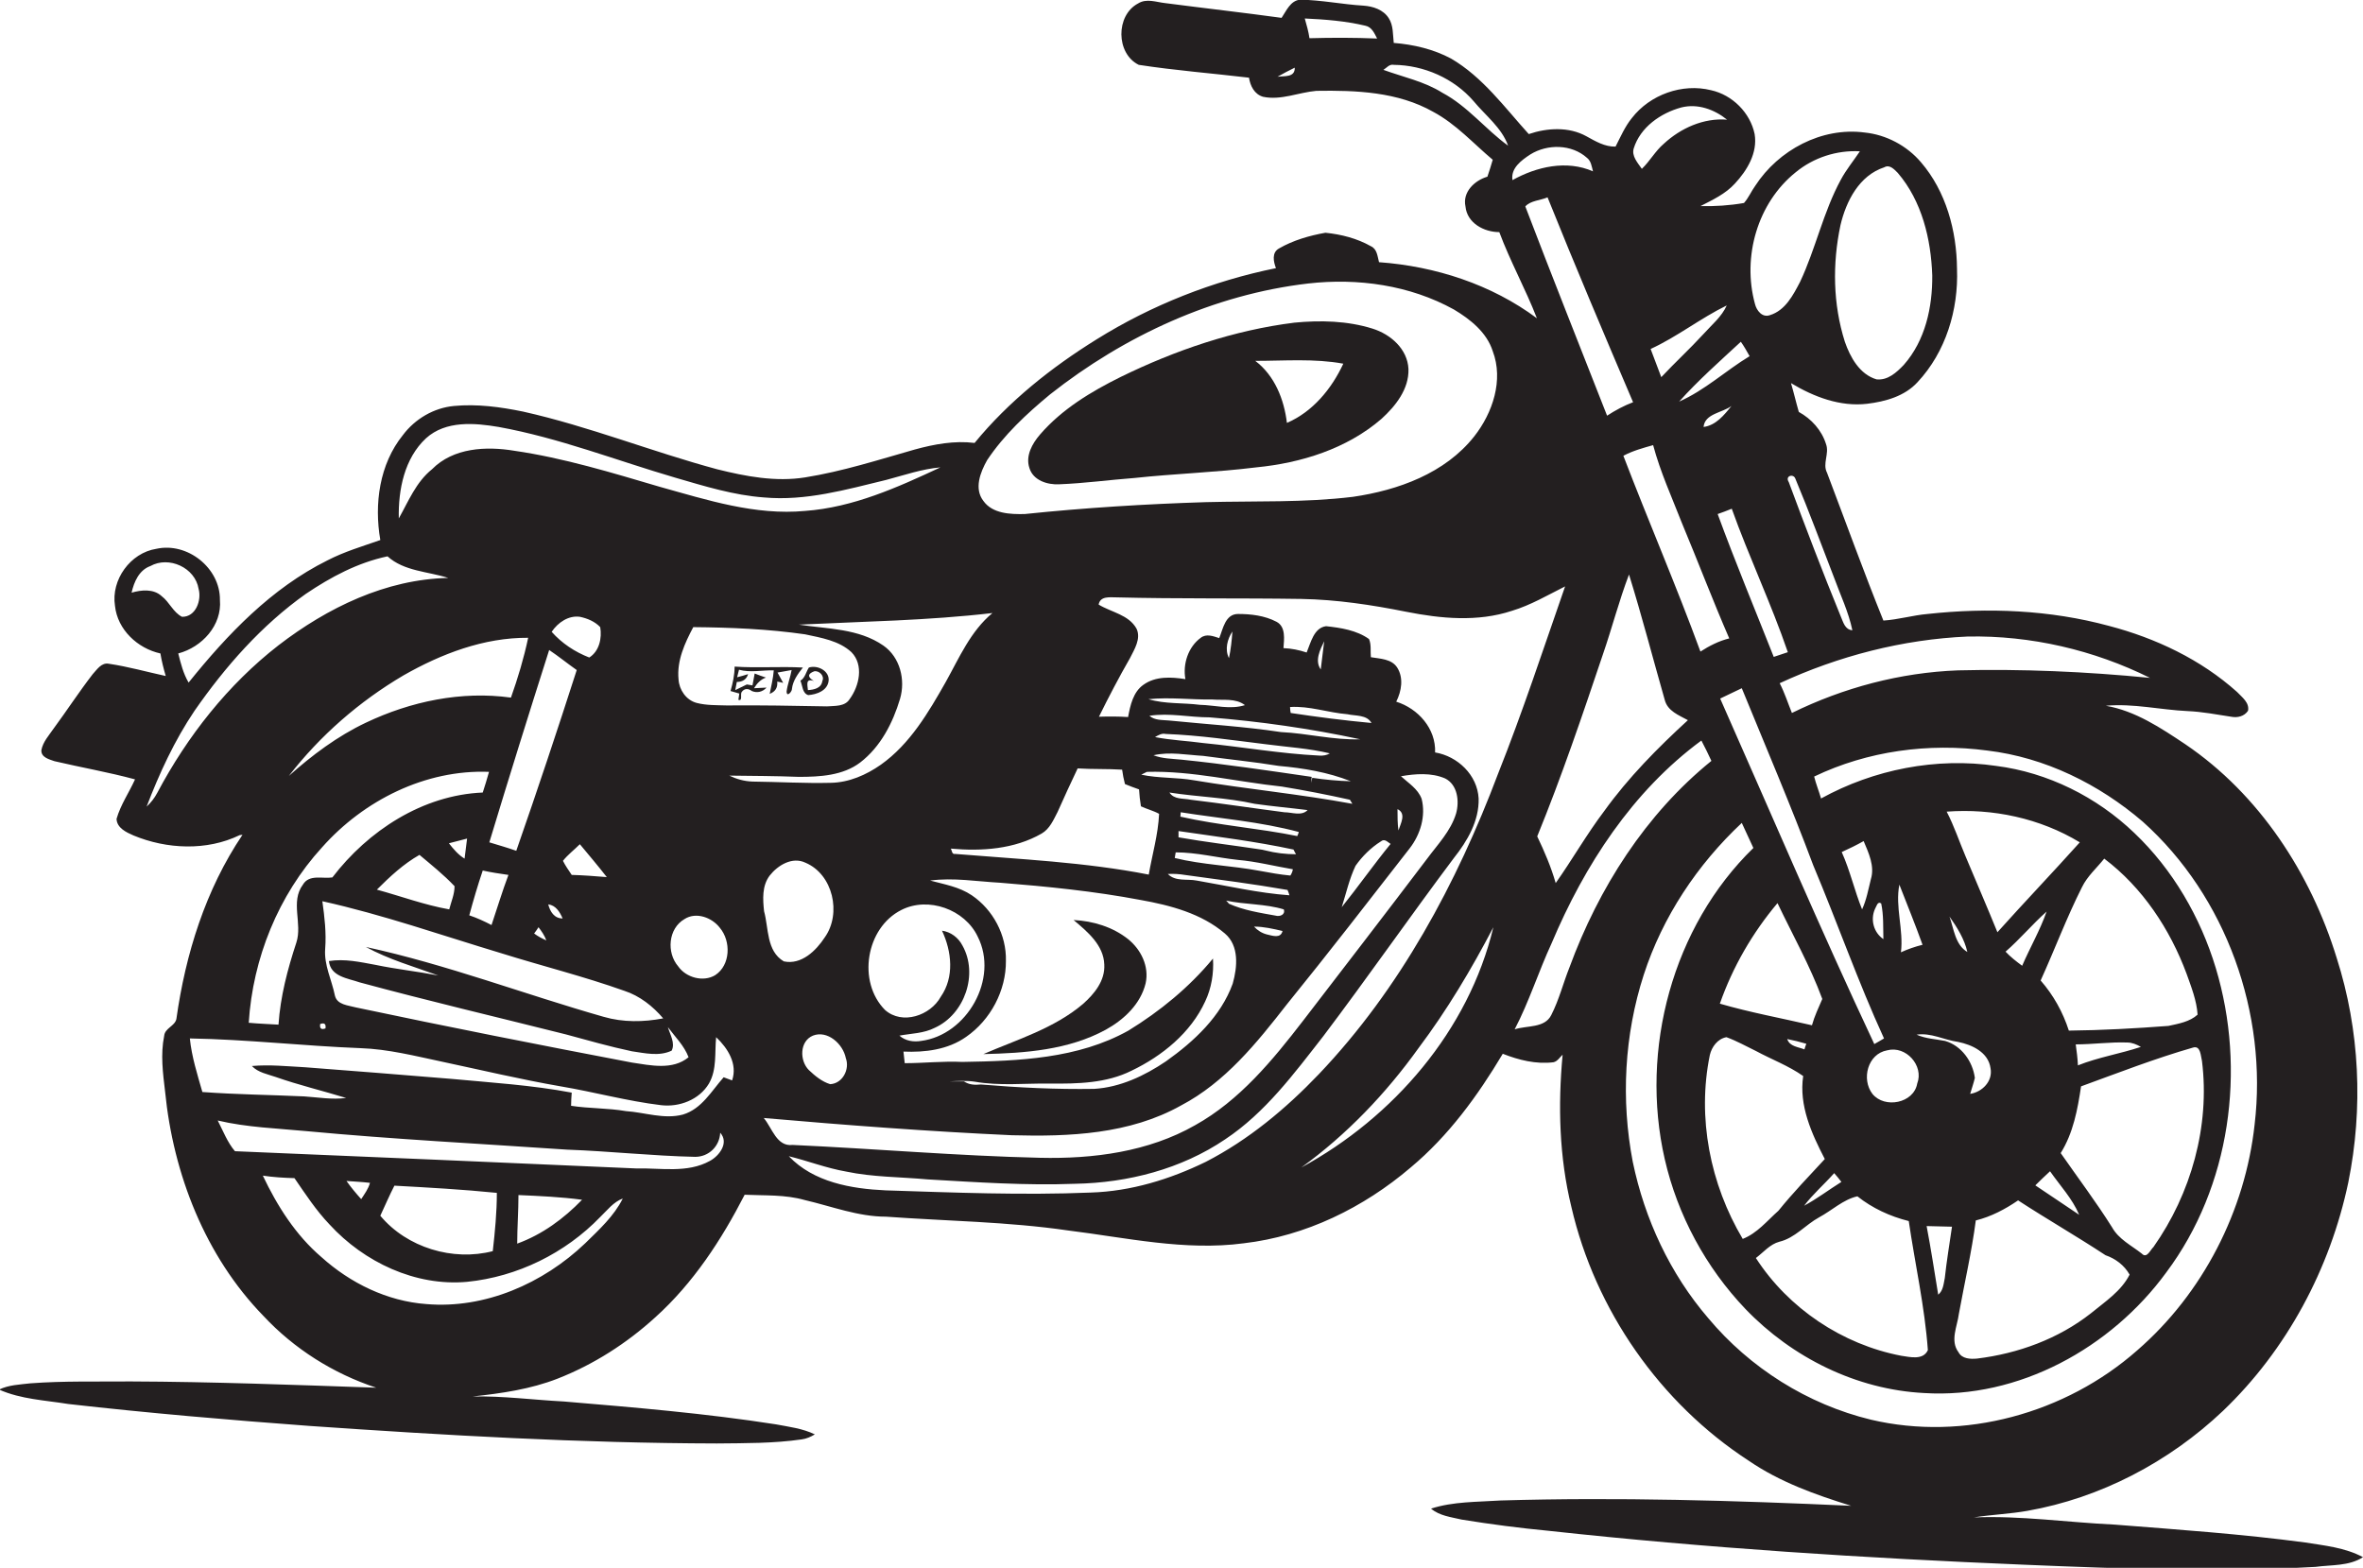 <?xml version="1.0" encoding="utf-8"?>
<!-- Generator: Adobe Illustrator 19.2.0, SVG Export Plug-In . SVG Version: 6.00 Build 0)  -->
<svg version="1.1" id="Layer_1" xmlns="http://www.w3.org/2000/svg" xmlns:xlink="http://www.w3.org/1999/xlink" x="0px" y="0px"
	 viewBox="0 0 754.3 500.5" enable-background="new 0 0 754.3 500.5" xml:space="preserve">
<g>
	<path fill="#231F20" d="M735.8,492.4c-20.2-2.7-40.5-4.1-60.8-5.7c-15-0.7-29.9-2.9-44.9-2.3c5.7-0.9,11.5-1.1,17.1-2.1
		c23.3-4.1,45.2-15.6,62.4-31.9c20.4-19.5,34.2-45.4,40-72.9c4.8-23.7,3.7-48.6-3.7-71.7c-8.3-27-24.7-52.2-48.3-68.2
		c-7.8-5.2-16-10.7-25.4-12.3c8.8-0.8,17.4,1.3,26.1,1.7c4.7,0.2,9.3,1.1,13.9,1.8c2,0.4,4.2-0.1,5.4-1.9c0.5-2.6-1.9-4.3-3.5-6
		c-11.6-10.4-26-17.2-40.9-21.1c-18.8-5.1-38.6-5.9-57.9-3.8c-4.7,0.4-9.3,1.8-14.1,2.1c-6.3-15.6-12-31.4-18-47.2
		c-1.5-2.9,0.8-6.1-0.3-9.1c-1.4-4.5-4.7-8.1-8.7-10.3c-0.9-3.1-1.6-6.2-2.5-9.2c7.3,4.4,15.7,7.6,24.3,6.6c5.8-0.7,12-2.4,16.1-6.9
		c9-9.6,13.1-23.1,12.6-36.2c-0.1-12.1-3.5-24.7-11.5-34c-4.5-5.3-11.1-8.8-18-9.5c-13.7-1.8-27.5,5.6-34.9,17
		c-1.3,1.8-2.1,3.8-3.6,5.5c-4.6,0.8-9.3,1.1-13.9,1c3.9-2,8-3.9,11-7.2c3.9-4.2,7.3-9.8,6.3-15.8c-1.4-6.8-7.1-12.5-13.9-14
		c-9.2-2.3-19.5,1.4-25.3,8.9c-2.2,2.7-3.6,6-5.2,9.1c-3.4,0.1-6.4-1.7-9.3-3.3c-5.6-3.1-12.5-2.7-18.4-0.7
		c-7.7-8.5-14.7-18.2-24.8-24.1c-5.6-3-12-4.5-18.3-5c-0.3-2.7-0.1-5.6-1.6-7.9c-1.7-2.7-5-3.8-8.1-4c-6.7-0.4-13.4-1.8-20.2-1.9
		c-3.1,0.3-4.4,3.6-5.9,5.8C396.7,4,384.3,2.6,372,1c-2.9-0.3-6-1.6-8.7,0.1c-7.2,3.8-7.1,16,0.2,19.6c11.7,1.8,23.4,2.7,35.2,4.1
		c0.4,2.6,1.7,5.3,4.5,6.1c5.7,1.2,11.3-1.4,17-1.9c12.7-0.2,26,0.3,37.3,6.7c7.3,3.9,12.8,10.1,19,15.3c-0.5,1.8-1.1,3.6-1.7,5.4
		c-4.1,1.2-8,4.9-7,9.5c0.5,5.3,5.9,8.2,10.8,8.2c3.5,9.4,8.4,18.2,12,27.5c-14.5-10.8-32.4-16.6-50.4-17.9
		c-0.5-1.9-0.6-4.2-2.6-5.1c-4.4-2.5-9.5-3.8-14.5-4.3c-5.1,0.9-10.3,2.4-14.8,5c-2.4,1.3-1.8,4.2-1,6.3
		c-20.2,4.1-39.7,11.8-57.2,22.7c-14.5,9-28.1,19.8-39,33.1c-6.4-0.8-12.9,0.4-19.1,2.1c-11.6,3.3-23.1,7-35,8.9
		c-9.4,1.5-18.9-0.3-28.1-2.6c-20.8-5.6-40.9-13.7-61.9-18.4c-7.3-1.5-14.7-2.5-22.1-1.8c-6.4,0.6-12.4,4.1-16.3,9.3
		c-7.5,9.3-9.2,22-7.2,33.5c-5.7,2-11.5,3.7-16.9,6.5c-17.9,8.9-31.9,23.6-44.3,39c-1.7-2.9-2.5-6.1-3.3-9.3c7.6-2,14-9,13.3-17.1
		c0.1-10.2-10.4-18.5-20.3-16.3c-8.3,1.3-14.5,9.9-13.2,18.2c0.8,7.6,7.2,13.6,14.5,15.2c0.4,2.4,1,4.8,1.7,7.2
		c-6-1.3-12-3-18.1-3.9c-2.4-0.5-3.8,1.8-5.2,3.3c-4.4,5.7-8.3,11.7-12.5,17.4c-1.5,2.2-3.4,4.2-3.9,6.9c-0.1,2.3,2.5,2.9,4.2,3.5
		c8.5,2,17.2,3.5,25.7,5.8c-1.9,4.2-4.6,8.1-5.9,12.6c0.1,2.9,3.1,4.3,5.4,5.3c10.6,4.4,23.4,5,33.9-0.1c0.2,0,0.7-0.1,0.9-0.1
		c-11.8,17.5-18.2,38.1-21.1,58.8c-0.5,2.3-3.7,2.9-3.9,5.4c-1.2,5.9-0.4,11.9,0.3,17.8c2.6,26.3,12.8,52.5,31.4,71.6
		c9.8,10.5,22.3,18.4,36,22.9c-26.1-0.9-52.2-1.9-78.3-2c-10.7,0.1-21.4-0.2-32.1,0.6c-3.4,0.4-6.9,0.5-10,2
		c7,3.1,14.7,3.4,22.1,4.6c25.6,2.9,51.3,5.1,77,7c43.3,3,86.6,5.5,130,5.6c9-0.1,18.1,0,27.1-1.3c1.5-0.2,2.9-0.8,4.2-1.6
		c-3.9-1.9-8.2-2.4-12.4-3.2c-22.4-3.5-45.1-5.4-67.7-7.3c-9.7-0.5-19.4-1.8-29.1-1.6c9.2-1,18.4-2.3,27.1-5.7
		c11.5-4.5,22.1-11.3,31.2-19.6c12.1-10.9,21.1-24.7,28.5-39.1c6.4,0.3,12.9-0.1,19.2,1.7c8.6,2,17,5.3,25.9,5.3
		c19.4,1.4,38.9,1.6,58.1,4.4c18.6,2.3,37.3,6.6,56.1,4.1c19.8-2.3,38.3-11.4,53.3-24.2c12.1-10.1,21.4-22.9,29.4-36.3
		c5.1,2,10.6,3.4,16.2,2.7c1.3-0.3,2-1.6,2.9-2.4c-1.5,16.2-1.1,32.7,2.8,48.6c7.6,32.9,28.3,62.6,56.6,81
		c9.9,6.8,21.4,10.9,32.7,14.4c-37.3-1.7-74.6-2.8-111.9-1.7c-7.4,0.5-15.1,0.3-22.2,2.6c2.7,2.3,6.4,2.7,9.8,3.5
		c9.2,1.5,18.5,2.7,27.9,3.6c50.4,5.5,100.9,8.7,151.5,10.8c31,1.3,62.1,2.4,93.1,0.7c5.1-0.7,10.7-0.2,15.2-3.1
		C748.5,494,742,493.4,735.8,492.4z M407.8,24.5c1.8-1,3.6-2,5.5-2.9C413.4,24.8,410,24.2,407.8,24.5z M628.1,203.2
		c20.1-0.4,40.3,4.3,58.2,13.2c-20.4-2-40.9-2.9-61.3-2.4c-18.4,0.7-36.5,5.5-53,13.6c-1.3-3.2-2.3-6.4-3.9-9.5
		C586.9,209.4,607.4,204.1,628.1,203.2z M601.4,331.5c-1,0.6-2,1.2-3.1,1.8c-17.1-36.4-32.9-73.5-49.2-110.3
		c2.3-1.1,4.6-2.2,6.9-3.3c7.7,18.8,15.7,37.5,22.8,56.5C586.5,294.5,593.1,313.4,601.4,331.5z M587.9,272c2.4-1.1,4.7-2.2,7-3.5
		c1.6,3.8,3.6,8,2.3,12.2c-0.8,3.2-1.4,6.6-2.8,9.6C592,284.4,590.6,278,587.9,272z M598.5,290.2c0.5-0.8,0.8-2.6,2-1.8
		c0.8,3.7,0.6,7.6,0.7,11.4C598.1,297.7,597,293.6,598.5,290.2z M644.2,383.2c9.2,6,18.8,11.5,27.9,17.5c3.2,1.1,6,3.2,7.7,6.2
		c-2.7,5.3-7.8,8.6-12.3,12.3c-10.4,8.2-23.3,12.9-36.4,14.5c-2.1,0.2-4.8,0.1-5.9-2c-2.8-3.7-0.4-8.3,0.1-12.3
		c1.8-9.9,4.1-19.8,5.4-29.8C635.6,388.4,640.1,386,644.2,383.2z M640.2,303.8c4.6-4,8.5-8.7,13.1-12.8c-2.1,6-5.3,11.5-7.8,17.3
		C643.6,306.9,641.8,305.5,640.2,303.8z M649.7,378.4c1.5-1.5,3.1-3,4.7-4.5c3.2,4.6,7.1,8.7,9.3,13.9
		C659,384.7,654.4,381.5,649.7,378.4z M674.2,391.8c-5.1-8.1-10.9-15.8-16.4-23.7c4-6.4,5.4-13.9,6.5-21.3
		c11.8-4.3,23.6-8.9,35.8-12.4c2.4-0.7,2.4,2.8,2.8,4.3c2.6,20.8-3.5,42.4-15.5,59.4c-1,0.9-2.1,3.8-3.7,2.1
		C680.4,397.6,676.3,395.6,674.2,391.8z M662.6,333.4c5.5,0,11-0.8,16.4-0.6c1.6,0,3,0.6,4.4,1.4c-6.6,2.2-13.6,3.3-20.1,5.9
		C663.2,337.8,662.9,335.6,662.6,333.4z M692.2,327.5c-10.6,0.8-21.2,1.4-31.8,1.5c-1.9-5.9-4.9-11.3-9-16
		c4.5-9.9,8.3-20.1,13.2-29.8c1.7-3.5,4.7-6.1,7.1-9.1c12.2,9.2,21,22.5,26.3,36.8c1.5,4.2,3.2,8.5,3.5,13
		C699,326.2,695.4,326.8,692.2,327.5z M637.6,297.6c-3.3-8.1-6.8-16.2-10.2-24.3c-2-4.7-3.6-9.6-6-14.2c14.7-1.1,29.8,2.1,42.5,9.8
		C655.2,278.6,646.2,288,637.6,297.6z M628,303.9c-3.9-2.3-4.3-7.4-5.7-11.3C624.7,296,627.1,299.8,628,303.9z M625,332.6
		c4.5,0.9,9.7,3.3,10.4,8.4c0.8,4.1-2.6,7.6-6.5,8.2c0.5-1.7,1.1-3.4,1.5-5.1c-0.7-5.3-4.3-10.3-9.5-11.8c-3-0.6-6.2-0.7-9.1-2
		C616.4,329.6,620.6,332,625,332.6z M549,320.4c4.1-11.7,10.4-22.6,18.4-32.1c4.8,10.1,10.4,20,14.3,30.6c-1.2,2.8-2.5,5.5-3.3,8.4
		C568.5,325,558.6,323.2,549,320.4z M576.6,333.2c-0.2,0.5-0.5,1.4-0.6,1.8c-2-0.8-4.7-0.9-5.5-3.3
		C572.5,332.1,574.6,332.6,576.6,333.2z M551.1,331.1c3.3,1.2,6.3,2.9,9.4,4.4c5,2.7,10.4,4.7,15.1,8c-1.4,9.4,2.7,18.4,6.9,26.5
		c-5,5.4-10.1,10.7-14.8,16.5c-3.6,3.2-6.8,7.2-11.4,9c-10.4-17.5-14.6-38.7-10.5-58.7C546.4,334.2,548.3,331.6,551.1,331.1z
		 M585.5,374.5c0.6,0.7,1.8,2.1,2.3,2.8c-4,2.5-7.8,5.4-11.9,7.6C578.7,381.2,582.3,378.1,585.5,374.5z M568,396.4
		c5-1.2,8.3-5.4,12.7-7.8c4.1-2.2,7.7-5.7,12.2-6.7c4.8,3.8,10.4,6.4,16.4,7.9c2,13.7,5.1,27.3,6.1,41.2c-1.5,3.3-5.7,2.2-8.5,1.8
		c-18.8-3.6-36-15.1-46.4-31.2C563,399.7,565,397.2,568,396.4z M615,391.4c2.7,0.1,5.4,0.1,8.1,0.2c-0.8,5.5-1.7,10.9-2.3,16.4
		c-0.4,1.9-0.5,4-2.1,5.3C617.5,406,616.4,398.7,615,391.4z M606.8,304c0.9-7.2-1.9-14.5-0.5-21.6c2.5,6.4,5.1,12.8,7.4,19.2
		C611.3,302.2,609,303,606.8,304z M612,345.9c-1.1,6.3-10.4,8.1-14.3,3.3c-3.6-4.7-1.5-12.8,4.7-13.9
		C608.4,333.7,614.2,340.2,612,345.9z M518.2,145.5c3-1.6,6.3-2.5,9.5-3.4c2.3,8.6,6,16.7,9.2,24.9c5.1,12.2,9.8,24.6,15.1,36.8
		c-3.3,0.8-6.4,2.4-9.2,4.2C535.1,187,526.2,166.4,518.2,145.5z M538.8,229.9c-9.7,8.9-19,18.3-26.7,29c-5.6,7.4-10.2,15.5-15.5,23
		c-1.5-5.2-3.6-10.1-5.9-14.9c7.8-19.1,14.4-38.6,21-58.2c2.9-8.4,5.1-17,8.3-25.4c4.1,13.2,7.6,26.7,11.4,40
		C532.3,227,535.9,228.3,538.8,229.9z M543.8,136.3c0.4-4.3,6-4.5,8.9-6.7C550.4,132.5,547.7,135.8,543.8,136.3z M552.8,162.4
		c5.5,15.4,12.6,30.3,17.9,45.8c-1.5,0.5-3,1-4.5,1.5c-6-15.2-12.3-30.3-17.9-45.6C549.8,163.6,551.3,163,552.8,162.4z M573.1,152.8
		c4.4,10.5,8.3,21.1,12.4,31.7c2,5.5,4.6,10.9,5.8,16.7c-2.4-0.2-2.9-2.6-3.7-4.4c-5.8-14.2-11.3-28.6-16.6-42.9
		C569.7,151.9,572.5,151.1,573.1,152.8z M601.5,53.4c1.7-1,3.2,0.7,4.3,1.8c7.7,9,10.6,21.1,11,32.7c0.1,10.1-2.2,20.8-9.1,28.6
		c-2.3,2.4-5.1,5-8.7,4.6c-5.4-1.6-8.4-7.1-10.1-12c-3.8-12-4-24.9-1.4-37.2C589.3,64.2,593.5,56,601.5,53.4z M573.2,55
		c5.7-4.7,13.1-7.1,20.5-6.7c-2,3-4.4,5.9-6.1,9.1c-5.6,10.3-8,22-13,32.6c-2.2,4.2-4.7,9.1-9.6,10.6c-2.5,0.9-4.3-1.5-4.8-3.6
		C556.1,82,561,64.8,573.2,55z M558.5,113.7c-7.6,4.6-14.3,10.9-22.5,14.5c6.1-6.8,13-12.9,19.7-19.1
		C556.7,110.5,557.6,112.1,558.5,113.7z M551.2,97.5c-1.6,3.6-4.8,6.2-7.4,9.1c-4.4,4.8-9.1,9.1-13.5,13.8c-1.1-3-2.3-6-3.4-9
		C535.4,107.5,542.8,101.6,551.2,97.5z M521.5,47.4c2.1-6.8,8.6-11.3,15.2-13.1c5.2-1.3,10.5,0.6,14.6,3.9
		c-7.5-0.6-14.8,2.7-20.2,7.7c-2.7,2.3-4.4,5.5-7,8C522.7,51.9,520.8,49.8,521.5,47.4z M418,12.2c-0.3-2.1-0.9-4.2-1.5-6.3
		c6.5,0.3,13,0.8,19.3,2.3c2.1,0.4,2.9,2.4,3.8,4.1C432.4,12,425.2,12,418,12.2z M460.4,29.6c-5.7-3.6-12.5-5-18.8-7.3
		c1-0.6,1.9-1.9,3.3-1.6c9.6,0.1,19.2,4.3,25.5,11.6c3.8,4.6,9,8.5,11,14.2C474.2,41.3,468.5,33.9,460.4,29.6z M488.5,49.3
		c5.5-3.4,13.2-3.3,18.1,1.1c1.3,1,1.5,2.8,1.9,4.3c-8.4-3.7-18-1.5-25.7,2.8C482.2,53.7,485.6,51.2,488.5,49.3z M486.9,65.9
		c1.7-1.9,4.8-1.9,7.1-2.9c8.8,21.9,18,43.6,27.3,65.4c-2.9,1.1-5.7,2.6-8.3,4.3C504.3,110.5,495.4,88.2,486.9,65.9z M315.1,146.9
		c5.4-8.1,12.6-14.8,20.1-21c23.7-18.7,52.3-31.9,82.4-35.4c15.8-1.8,32.4,0.5,46.5,8.3c5.2,3.1,10.5,7.3,12.4,13.3
		c3.5,9.2,0,19.7-5.9,27.2c-9.3,11.8-24.3,17.2-38.7,19.3c-15.6,1.9-31.3,1.3-46.9,1.7c-19.3,0.6-38.7,1.8-57.9,3.8
		c-4.6,0.1-10.3-0.1-13.2-4.2C310.9,156,312.9,150.8,315.1,146.9z M397.4,225.1c-4.7,1.5-9.6,0-14.4-0.1c-5.4-0.7-11.1-0.2-16.4-1.8
		c6.8-0.7,13.6,0.2,20.4,0.1C390.5,223.6,394.4,222.8,397.4,225.1z M393.4,201.6c-0.2,2.8-0.5,5.7-1.1,8.5
		C390.9,207.3,391.8,204,393.4,201.6z M430.1,228c2.6,0.6,6.2,0.1,7.7,2.8c-8.6-0.8-17.2-1.9-25.8-3.2c-0.1-0.5-0.2-1.4-0.2-1.9
		C418,225.3,423.9,227.5,430.1,228z M422.7,204.7c-0.4,3-0.7,6-1.1,9C419.6,210.9,421.4,207.4,422.7,204.7z M440.8,268.6
		c1.2-1,2.1,0.2,3.1,0.8c-5.4,6.6-10.3,13.6-15.6,20.2c1.4-4.4,2.4-9,4.4-13.2C434.8,273.4,437.6,270.6,440.8,268.6z M434.2,236
		c-8.5,0.3-16.8-1.9-25.3-2.3c-11.9-1.8-23.9-2.5-35.8-3.7c-2.1-0.2-4.5,0-6.2-1.5c6.4-1,12.8,0.5,19.2,0.5
		C402.2,230.3,418.4,232.6,434.2,236z M377.1,242.5c-3-0.3-6.1-0.3-8.9-1.4c5.2-1.2,10.6-0.1,15.9,0.2c8,1.1,16.1,1.9,24.1,3.2
		c7.8,0.7,15.7,2,23,4.9c-4.1-0.1-8.3-0.5-12.3-1.1c-0.1,0.4-0.3,1.2-0.4,1.6c0-0.5,0.2-1.4,0.2-1.9
		C404.9,246,391,243.9,377.1,242.5z M368.7,235.3c1-0.6,2.2-1.3,3.4-1c10.8,0.4,21.4,2,32.1,3.3c6.8,0.9,13.7,1.3,20.3,2.9
		c-1,0.6-2.2,0.8-3.4,0.7c-12.4-0.6-24.7-2.8-37-4C379,236.5,373.8,236.3,368.7,235.3z M409.2,251.1c7.3,1.2,14.5,2.6,21.7,4.2
		c0.2,0.3,0.6,1,0.8,1.3c-16.7-3.1-33.7-4.7-50.5-7.5c-5.6-1-11.3-0.6-16.9-1.8c0.5-0.2,1.3-0.7,1.8-0.9
		C380.6,246,394.9,249.6,409.2,251.1z M407.2,292.3c-5-0.9-10.2-1.7-14.9-3.8c-0.2-0.3-0.7-0.8-0.9-1c6.1,1.3,12.5,1,18.4,2.8
		C410.4,292,408.5,292.7,407.2,292.3z M409.4,297.2c-0.6,2.5-3.2,1.5-5,1.1c-1.6-0.4-3-1.3-4.1-2.5
		C403.4,295.8,406.4,296.5,409.4,297.2z M387.2,306c-7.6,9.2-16.9,16.8-27,23c-16.1,9-35.1,9.7-53,10c-6.2-0.3-12.3,0.4-18.4,0.4
		c-0.1-1.2-0.3-2.5-0.4-3.7c6.9,0.3,14.2-0.6,20-4.7c7.8-5.4,12.8-14.8,12.7-24.3c0.2-8.2-4.1-16.3-10.9-20.9
		c-4-2.7-8.8-3.5-13.3-4.7c7.5-1,14.9,0.3,22.4,0.7c15,1.2,30,2.7,44.8,5.5c9.5,1.7,19.4,4.3,26.9,10.7c4.6,3.9,4,10.7,2.5,16
		c-3.8,10.5-12.3,18.4-21.3,24.8c-6.8,4.6-14.6,8.3-22.9,8.8c-12.1,0.2-24.2-0.4-36.2-1.4c-1.9,0.2-3.8,0.1-5.4-1c-1.5,0-3,0-4.5,0
		c2.6-0.1,5.3-0.3,7.9,0.1c8,1.4,16.1,0.5,24.1,0.6c8.8,0.1,18-0.1,26-4.1c9.8-4.7,18.9-12.1,23.5-22.1
		C386.7,315.5,387.5,310.7,387.2,306z M307.2,301.8c-1.3-2.5-3.7-4.3-6.5-4.7c3.1,6.6,4,14.8-0.4,21.1c-3.3,6-12.3,9.1-17.8,4.2
		c-8.9-9-6.1-26.2,5.2-31.9c8.6-4.4,20.3-0.2,24.4,8.5c6.8,13.4-3.4,31.4-18.1,33.3c-2.4,0.4-5,0-6.9-1.7c3.8-0.7,7.8-0.7,11.3-2.5
		C307.9,323.8,312.4,311,307.2,301.8z M382,281.1c-3.1-0.6-6.8,0.4-9.2-2.1c1.8-0.1,3.6,0,5.4,0.3c11,1.5,21.9,2.9,32.8,4.8
		c0.2,0.4,0.5,1.3,0.6,1.7C401.7,285.1,391.9,282.8,382,281.1z M402.1,278c-9-1.7-18.2-1.9-27.1-4.1c0.1-0.5,0.2-1.4,0.3-1.8
		c6.7,0,13.2,1.7,19.8,2.4c5.9,0.5,11.7,2,17.6,3c-0.1,0.7-0.4,1.4-0.8,2C408.6,279.2,405.4,278.6,402.1,278z M404,271.5
		c-0.7-0.2-1.4-0.3-2.1-0.4c-8.6-1.3-17.2-2.3-25.7-3.8c0-0.5,0-1.5,0-2c12.3,1.8,24.6,3.3,36.7,5.9c0.2,0.4,0.6,1.2,0.8,1.5
		C410.4,272.7,407.1,272.3,404,271.5z M376.8,260.7l0.1-1.4c12.6,2,25.4,3,37.7,6.3c-0.1,0.3-0.3,1-0.5,1.3
		C401.8,264.4,389.1,263.5,376.8,260.7z M410,259.3c-10-1.3-19.9-2.8-29.9-4c-2.4-0.5-5.3,0-6.8-2.3c9,1.4,18.3,1.6,27.2,3.6
		c5.6,0.8,11.3,1.3,16.9,2C415.5,260.6,412.4,259.3,410,259.3z M370,259.8c-0.3,6.6-2.2,13-3.3,19.4c-20.4-4-41.2-4.9-61.8-6.6
		c-1.1,0.2-1-1.1-1.4-1.7c9.8,0.9,20.3,0.2,29-4.8c2.6-1.5,3.8-4.4,5.1-6.9c2.1-4.7,4.2-9.3,6.4-13.9c4.7,0.3,9.4,0.1,14.2,0.4
		c0.2,1.5,0.5,3.1,0.9,4.6c1.5,0.6,3,1.2,4.5,1.7c0.1,1.8,0.3,3.6,0.6,5.4C366.1,258.3,368.2,258.8,370,259.8z M136,139.9
		c6.3-5.7,15.5-4.9,23.2-3.6c19.3,3.5,37.6,10.7,56.4,16.2c9.3,2.7,18.6,5.6,28.3,6.3c13.3,1.2,26.2-2.5,39-5.6
		c5.7-1.5,11.4-3.5,17.3-4c-13.7,6.4-27.9,12.8-43.2,13.9c-15.9,1.5-31.3-3.5-46.4-7.7c-15.3-4.5-30.6-9.2-46.4-11.5
		c-9-1.5-19.5-1-26.3,5.9c-5.1,4.1-7.5,10.2-10.6,15.7C127.1,156.3,129.1,146.3,136,139.9z M94.6,300.9c-2.8,8.5-5.1,17.2-5.7,26.2
		c-3.2-0.2-6.3-0.3-9.5-0.6c1.3-20.5,9.4-40.7,23.4-56c13.3-15,33-24.9,53.3-24.1c-0.6,2.2-1.3,4.4-2,6.6
		c-19.2,0.8-36.6,12.2-48,27.1c-3.1,0.5-7.4-1.1-9.4,2.3C92.6,287.9,96.6,294.8,94.6,300.9z M188.1,209.9c-4.6-1.8-8.7-4.5-12-8.2
		c2-3,5.4-5.3,9-4.8c2.4,0.5,4.8,1.5,6.5,3.3C192.2,203.7,191.3,207.9,188.1,209.9z M193.7,280c-3.7-0.3-7.4-0.6-11.2-0.7
		c-1-1.5-2-2.9-2.8-4.5c1.6-2,3.6-3.5,5.4-5.3C188,273,190.9,276.4,193.7,280z M184.1,213.9c-6.2,19.3-12.6,38.5-19.3,57.7
		c-2.8-1-5.7-1.8-8.6-2.7c6.2-20.5,12.6-41,19.1-61.4C178.3,209.5,181.1,211.8,184.1,213.9z M179.6,293.2c-2.7,0-4-2.2-4.6-4.5
		C177.4,289,178.7,291.1,179.6,293.2z M174.4,300.2c-1.4-0.6-2.7-1.3-3.9-2.2c0.4-0.5,1.1-1.5,1.4-2
		C172.9,297.3,173.8,298.6,174.4,300.2z M162.3,279.3c-2,5.3-3.6,10.7-5.4,16c-2.3-1.2-4.7-2.3-7.1-3.1c1.3-4.8,2.7-9.6,4.3-14.3
		C156.8,278.5,159.5,278.9,162.3,279.3z M163.1,222.7c-15.8-2.2-32,1.2-46.3,8c-9.1,4.3-17.2,10.4-24.6,17
		c10-12.9,22.5-23.8,36.6-32.1c12.1-6.9,25.7-12.1,39.8-12C167.2,210.2,165.3,216.5,163.1,222.7z M143.3,269.2
		c1.9-0.5,3.9-1,5.8-1.5c-0.3,2.1-0.5,4.3-0.8,6.4C146.3,272.9,144.7,271,143.3,269.2z M145.1,282.9c0,2.6-1.1,5-1.7,7.4
		c-7.9-1.4-15.4-4.2-23.1-6.3c4.2-4.2,8.5-8.2,13.6-11.1C137.7,276.1,141.6,279.2,145.1,282.9z M102.2,326.9c1.4-0.5,1.9,0,1.7,1.4
		C102.5,328.8,102,328.3,102.2,326.9z M103.8,302.9c0.4-5.1-0.2-10.2-0.9-15.2c19.4,4.3,38.1,10.9,57.1,16.6
		c13.1,4.1,26.4,7.4,39.3,12c4.9,1.6,9.1,4.9,12.4,8.8c-6.3,1.2-12.8,1.3-19-0.5c-25.3-7.2-50.1-16.7-75.9-22.3
		c7.3,4,15.4,6.3,23.1,9.1c-6.7-1.3-13.4-2-20.1-3.4c-4.9-0.9-9.8-2-14.8-1.2c0.5,5,6.1,5.5,9.8,6.8c21.8,5.9,43.9,11.1,65.8,16.6
		c7,1.9,14,3.9,21.1,5.4c4.2,0.6,8.7,1.7,12.7-0.2c1.2-2.4-0.5-5.1-1.2-7.5c2.3,3.1,5.2,5.9,6.6,9.6c-5.1,4.2-12.1,2.6-18.1,1.7
		c-29.4-5.6-58.8-11.4-88.1-17.6c-2.5-0.7-6-0.8-6.7-3.8C105.9,312.8,103.4,308.1,103.8,302.9z M216.5,308.5
		c-3.8-4.4-3.2-12.1,2-15.1c3.7-2.4,8.8-0.5,11.3,2.8c3.6,4.3,3.4,11.9-1.5,15.1C224.5,313.6,219,312.1,216.5,308.5z M232,225.2
		c-3.2-0.1-6.5,0-9.6-0.8c-3.4-0.9-5.6-4.2-5.8-7.5c-0.6-6,2-11.6,4.7-16.7c11.9,0.1,23.9,0.6,35.7,2.3c5.1,1.1,10.8,2,14.8,5.7
		c4,4.1,2.5,10.8-0.6,15c-1.5,2.4-4.7,2.1-7.2,2.3C253.4,225.3,242.7,225.1,232,225.2z M51.6,190.3c-2.6-2.4-6.5-2-9.6-1.1
		c0.8-3.5,2.4-7.2,6-8.5c5.9-3.3,14.3,0.5,15.4,7.3c1,3.6-0.9,9-5.3,8.9C55.3,195.5,54.1,192.2,51.6,190.3z M50.2,253.1
		c-0.9,1.7-2,3.1-3.4,4.4c4.1-10.7,8.9-21.1,15.3-30.6c9.8-14.1,21.4-27.3,35.5-37.3c8-5.4,16.6-10,26.1-12
		c5.3,4.8,12.9,4.8,19.4,6.9c-19.9,0.4-38.6,9.5-54.2,21.5C72.8,218.5,59.8,235,50.2,253.1z M186.8,396.9
		c-13.4,12.8-32,21-50.7,19.4c-12.5-0.9-24.3-6.7-33.5-15c-8.2-7-14.1-16.3-18.7-26c3.3,0.5,6.7,0.7,10.1,0.8
		c3.5,5.1,6.9,10.3,11.2,14.8c11,12,27.4,19.8,43.9,18.3c16-1.6,31.3-9.1,42.5-20.7c2.2-2.1,4.2-4.8,7.2-5.9
		C196,388.2,191.3,392.5,186.8,396.9z M110.6,377c2.5,0.2,5,0.3,7.5,0.6c-0.5,1.9-1.7,3.5-2.8,5.2C113.6,380.9,112,379,110.6,377z
		 M121.4,388.1c1.5-3.2,2.9-6.5,4.5-9.6c10.9,0.6,21.8,1.2,32.7,2.3c0,6.2-0.6,12.4-1.3,18.6C144.6,402.7,129.9,398.3,121.4,388.1z
		 M165.1,397c0-5.2,0.4-10.3,0.4-15.5c6.8,0.3,13.6,0.6,20.3,1.5C180,389,173.1,394.1,165.1,397z M226.6,370.6
		c-7.2,4-15.8,2.2-23.6,2.4c-42.7-1.9-85.3-3.7-128-5.5c-2.4-2.8-3.8-6.5-5.5-9.8c9.3,2.2,18.9,2.5,28.4,3.4
		c27.7,2.6,55.4,4,83.1,5.9c13.7,0.5,27.3,2,40.9,2.3c4.4,0,7.8-3.4,8-7.7C232.8,364.8,229.6,369,226.6,370.6z M233.7,344.9
		c-0.9-0.3-1.8-0.7-2.7-1c-3.9,4.4-7,10.1-13,11.9c-6,1.6-12.2-0.7-18.2-1.1c-5.8-1-11.7-0.8-17.5-1.7c0-1.4,0.1-2.8,0.2-4.2
		c-12.7-2.4-25.7-3.2-38.5-4.4c-15.5-1.3-31.1-2.5-46.6-3.7c-5.7-0.3-11.3-0.9-17-0.4c2,2.1,5,2.6,7.6,3.5c7.4,2.6,15,4.4,22.5,6.7
		c-4.5,0.6-8.9-0.2-13.4-0.5c-10.8-0.5-21.7-0.6-32.5-1.4c-1.6-5.6-3.4-11.2-4-17.1c18.2,0.3,36.3,2.4,54.5,3.1
		c8.8,0.3,17.4,2.5,25.9,4.3c12.7,2.7,25.3,5.7,38,7.9c10.7,1.8,21.2,4.7,32,6c5.8,0.7,12.2-1.7,15.3-6.9c2.6-4.5,1.8-9.9,2.3-14.8
		C232.3,334.6,235.5,339.6,233.7,344.9z M232.8,247.6c7.4,0.1,14.8,0.1,22.2,0.4c6.7,0,14.1-0.4,19.6-4.6c6.5-5,10.4-12.6,12.7-20.3
		c1.8-6.1,0-13.3-5.3-17c-7.9-5.5-17.9-5.3-27-6.7c20.6-1,41.3-1.3,61.8-3.7c-7,5.8-10.6,14.3-14.9,22c-5.5,9.7-11.4,19.8-20.7,26.4
		c-4.7,3.3-10.2,5.7-16,5.8c-8.3,0.2-16.7-0.3-25-0.4C237.5,249.4,235.1,248.7,232.8,247.6z M265,346.1c-2.6-0.8-4.8-2.6-6.8-4.5
		c-3-3-3-9.2,1.3-11c4.6-1.8,9.6,2.6,10.5,7.2C271.3,341.3,269,345.9,265,346.1z M245.7,279.5c2.6-3.3,7.2-6.1,11.4-4.1
		c8.8,3.7,11.6,16.2,6.2,23.8c-2.8,4.3-7.5,8.9-13.1,7.7c-5.6-3.3-4.8-10.6-6.3-16C243.5,287.1,243.2,282.8,245.7,279.5z
		 M243.8,356.9c26.4,2.3,52.8,4.3,79.2,5.5c18.3,0.5,37.6-0.3,54-9.5c14.1-7.4,24.2-20,33.8-32.3c13.3-16.4,26.2-33.1,39.2-49.8
		c3.4-4.4,5.2-10.3,3.8-15.8c-1.2-3.2-4.2-5-6.6-7.2c4.6-0.8,9.7-1.2,14.1,0.7c4,2,4.6,7.3,3.5,11.2c-1.7,5.6-5.9,9.9-9.3,14.5
		c-13.1,17.3-26.3,34.4-39.5,51.6c-9.8,12.7-20.3,25.5-34.5,33.4c-14.9,8.5-32.5,10.8-49.5,10.4c-26.3-0.6-52.6-2.9-79-4.1
		C247.9,366.1,246.5,360.1,243.8,356.9z M446.1,258.3c2.9,1.4,1,4.6,0.3,6.8C446.1,262.9,446.1,260.6,446.1,258.3z M415.4,372.7
		c14.5-10.5,27-23.6,37.4-38.1c9.1-12.1,16.9-25.2,23.9-38.6C468.8,329,444.8,356.7,415.4,372.7z M478.2,247
		c-13.2,35-31.3,68.7-57.2,95.9c-10.6,11.1-22.5,21-36.1,28c-11.5,5.6-23.9,9.4-36.7,9.8c-21.8,0.9-43.7,0-65.5-0.7
		c-11-0.5-23-2.6-30.9-10.9c6.1,1.5,12,3.8,18.3,4.9c8.5,1.8,17.3,1.7,26,2.5c15.7,0.9,31.4,2,47.1,1.4c16.8-0.3,33.9-4.7,47.9-14.2
		c12.8-8.5,22-21,31.3-32.9c14.2-18.8,27.6-38.1,41.7-56.9c4.3-5.4,8.1-11.9,7.9-19c-0.4-7.5-6.7-13.5-13.9-14.7
		c0.3-7.6-5.4-14-12.4-16.2c1.7-3.4,2.4-7.6,0.3-10.9c-1.8-2.8-5.5-2.8-8.4-3.3c-0.2-1.9,0.2-4-0.6-5.8c-3.9-2.8-9-3.6-13.7-4.1
		c-3.9,0.5-4.9,5.3-6.2,8.4c-2.4-0.8-4.9-1.3-7.4-1.4c0.2-2.8,0.8-6.8-2.2-8.4c-3.8-2-8.2-2.5-12.3-2.5c-4.1,0-4.8,4.8-6,7.7
		c-1.9-0.6-4.1-1.5-5.9-0.1c-4,2.9-5.8,8.4-4.9,13.2c-4.5-0.7-9.5-1-13.4,1.8c-3.3,2.3-4.2,6.6-4.9,10.3c-3.1-0.2-6.2-0.2-9.3-0.1
		c3.1-6.3,6.4-12.6,9.9-18.7c1.4-2.8,3.6-6.2,2.1-9.4c-2.5-4.5-8-5.2-12.1-7.7c0.5-2.8,3.6-2.3,5.7-2.3c19.7,0.5,39.3,0.2,59,0.5
		c11.3,0.2,22.5,1.9,33.5,4.1c11.1,2.2,22.8,3.3,33.7-0.3c6-1.8,11.4-5,17-7.8C492.6,207.3,486,227.4,478.2,247z M501,308.8
		c-2,5-3.3,10.3-5.8,15.2c-2.1,4.3-7.8,3.3-11.7,4.6c4.6-8.8,7.6-18.4,11.8-27.5c10.5-24.9,25.8-48.5,47.8-64.7
		c1.1,2.1,2.2,4.3,3.2,6.5C525.3,259.9,510.3,283.5,501,308.8z M597.2,453.2c-20.2-4.9-38.6-16.5-51.9-32.4
		c-12.2-14.2-20.3-31.6-24.1-49.9c-3.8-19.8-2.7-40.5,3.5-59.7c6-18.5,17.1-35.2,31.3-48.5c1.2,2.7,2.5,5.3,3.7,8
		c-25.8,25.1-36.3,64.3-28.3,99.3c4.1,17.9,13.1,34.6,25.8,47.9c14.9,15.5,35.4,25.7,57,26.8c30.2,1.9,59.7-14.4,77.3-38.5
		c20.5-27.4,25.6-64.7,15.8-97.2c-4.9-16.2-13.7-31.4-26-43.1c-12-11.5-27.6-19.3-44.1-21.4c-19.1-2.8-39,1.1-55.9,10.4
		c-0.7-2.4-1.6-4.6-2.2-7c17.1-8.2,36.5-10.8,55.3-8.3c18.4,2.2,35.6,10.7,49.6,22.7c26.7,23.9,39.9,61.3,35.7,96.7
		c-3,27.5-16.5,53.9-37.5,72.1C659.4,451.2,626.9,460.2,597.2,453.2z"/>
	<path fill="#231F20" d="M338.1,154.6c8-0.3,15.9-1.4,23.9-2c13-1.4,26.1-1.8,39-3.4c14.3-1.4,28.9-5.9,40-15.5
		c4.5-4.1,8.8-9.5,8.6-15.9c-0.3-6.4-5.7-11.1-11.5-12.9c-8-2.5-16.6-2.7-24.9-1.9c-19.3,2.4-38,8.8-55.4,17.3
		c-9.5,4.7-18.8,10.3-25.8,18.4c-2.5,2.9-4.7,6.8-3.4,10.7C329.8,153.4,334.4,154.8,338.1,154.6z M428.8,116.1
		c-3.7,8-9.8,15.4-18,18.9c-0.9-7.5-3.9-15.1-10.1-19.8C410.1,115.2,419.6,114.4,428.8,116.1z"/>
	<path fill="#231F20" d="M244.7,219.5c-1,0-3,0.2-4,0.2c0.9-1.5,2.1-2.8,3.8-3.4c-0.9-0.3-2.7-0.9-3.6-1.3c-0.2,1-0.5,2.9-0.7,3.8
		c-0.6-0.1-1.2-0.2-1.8-0.3c-1.2,0.6-2.5,1.2-3.7,1.8c0.1-0.6,0.4-2,0.5-2.6c1.8,0,3.1-0.8,3.6-2.5c-0.9,0.3-2.6,0.8-3.5,1
		c0.1-0.6,0.5-1.8,0.6-2.4c3.6,1,7.4,0.1,11.1,0.2c-0.2,2.5-0.8,5-1.3,7.5c1.8-0.7,2.6-2,2.4-3.9c0.6,0.1,1.3,0.2,1.9,0.4
		c-0.6-1.1-1.2-2.2-1.8-3.3c1.1-0.2,3.3-0.6,4.5-0.8c-0.4,2.3-1.3,4.5-1.6,6.8c0,2.1,1.8,0,1.7-0.8c0.3-2.6,1.9-4.8,3.5-6.8
		c-7.3-0.4-14.5,0.2-21.8-0.3c0,2.7-0.6,5.3-1.3,7.8c0.7,0.2,2.1,0.6,2.8,0.8c-0.1,0.5-0.2,1.5-0.3,2c1.4,0.5,0.6-1.6,1-2.4
		c0.9-1.4,2.3-1.2,3.3-0.4C241.7,221.3,243.4,220.9,244.7,219.5z"/>
	<path fill="#231F20" d="M255.5,217.3c0.7,1.6,0.6,4,2.5,4.6c2.7-0.2,6.1-1.4,6.5-4.5c0.4-3.2-3.5-5.2-6.3-4.3
		C257.3,214.5,257,216.4,255.5,217.3z M259.8,217.4c-2.1-1.3-2-2.3,0.1-3.1c1.6-0.3,3.4,1.5,2.6,3.1c-0.3,2.3-2.7,2.8-4.6,2.9
		C257.8,218.8,257,216.4,259.8,217.4z"/>
	<path fill="#231F20" d="M360.1,299.8c-4.9-3.9-11.2-5.8-17.4-6.1c4.4,3.7,9.6,8,9.8,14.2c0.3,5.2-3.2,9.4-6.8,12.6
		c-9.2,7.8-20.9,11.3-31.8,16c13.3-0.3,27.2-1.3,39.1-7.8c5.8-3.2,11.1-8.2,12.7-14.8C366.9,308.5,364.2,303.1,360.1,299.8z"/>
</g>
</svg>
